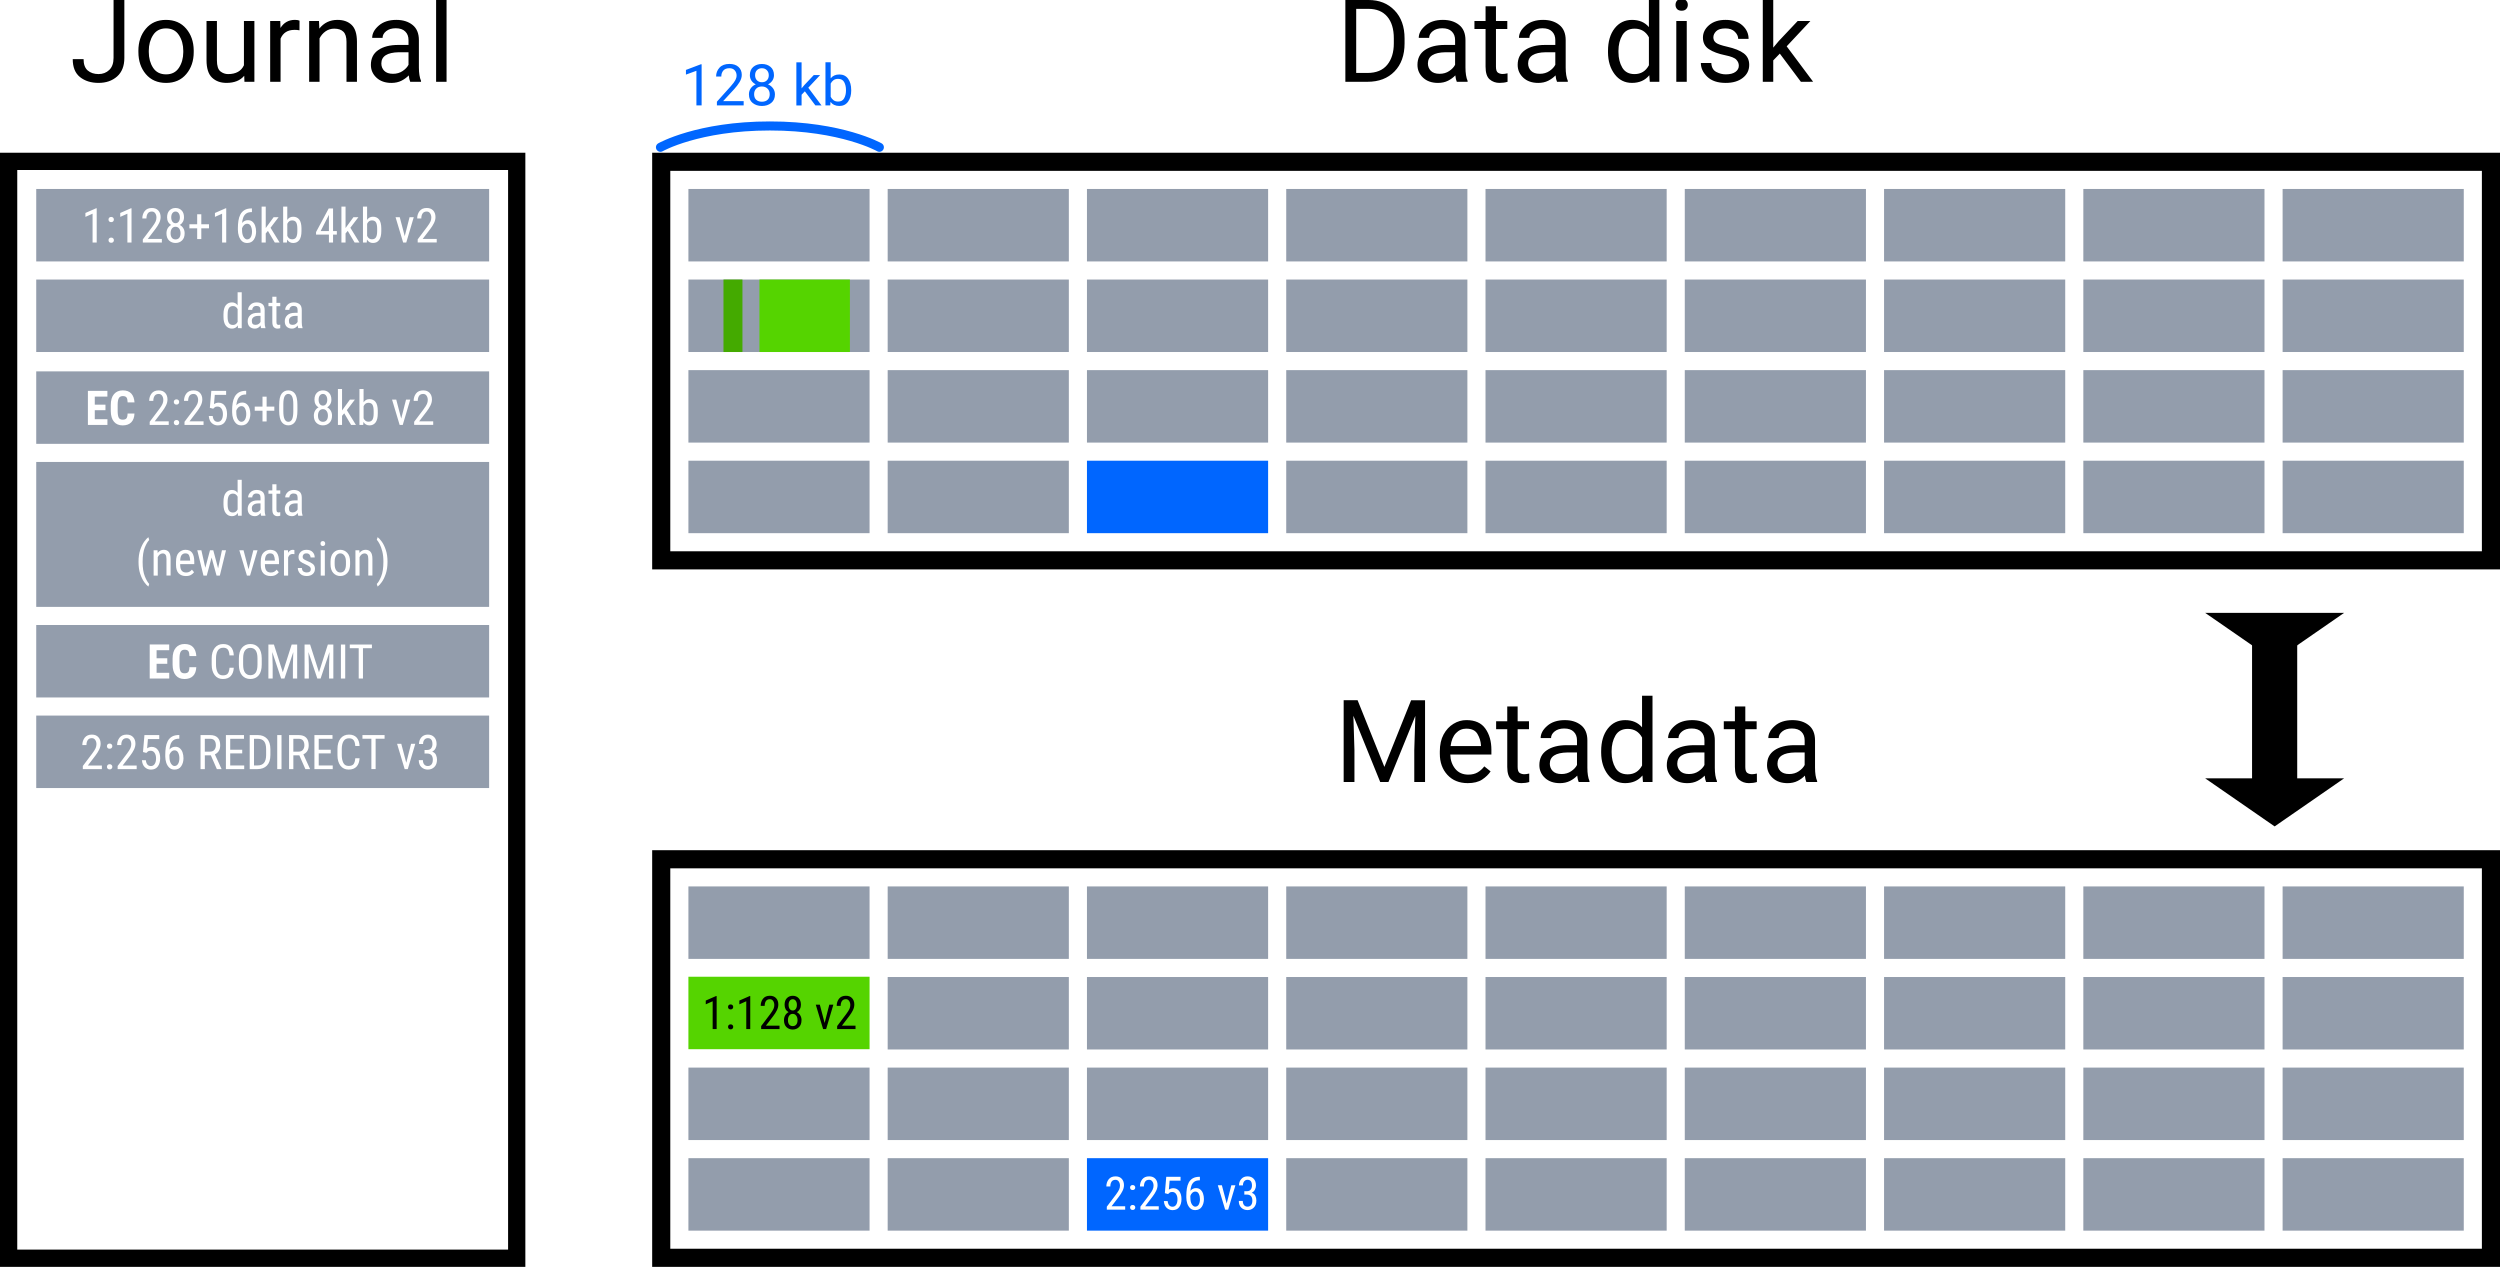 <?xml version="1.0" encoding="UTF-8" standalone="no"?>
<!-- Created with Inkscape (http://www.inkscape.org/) -->

<svg
   width="138mm"
   height="69.931mm"
   viewBox="0 0 138 69.931"
   version="1.1"
   id="svg1"
   xml:space="preserve"
   xmlns="http://www.w3.org/2000/svg"
   xmlns:svg="http://www.w3.org/2000/svg"><defs
     id="defs1"><marker
       style="overflow:visible"
       id="Triangle"
       refX="0"
       refY="0"
       orient="auto-start-reverse"
       markerWidth="0.2"
       markerHeight="0.5"
       viewBox="0 0 1 1"
       preserveAspectRatio="none"><path
         transform="scale(0.5)"
         style="fill:context-stroke;fill-rule:evenodd;stroke:context-stroke;stroke-width:1pt"
         d="M 5.77,0 -2.88,5 V -5 Z"
         id="path135" /></marker></defs><g
     id="layer1"
     transform="translate(104.245,-328.769)"><path
       id="path114"
       style="fill:none;stroke:#000000;stroke-width:0.953;stroke-dasharray:none"
       d="m -103.769,337.676 h 28.047 v 60.547 h -28.047 z" /><rect
       style="fill:#939dac;fill-opacity:1;stroke:none;stroke-width:0.611;stroke-dasharray:none"
       id="rect105"
       width="10"
       height="4"
       x="-22.245"
       y="344.2" /><rect
       style="fill:#939dac;fill-opacity:1;stroke:none;stroke-width:0.611;stroke-dasharray:none"
       id="rect107"
       width="10"
       height="4"
       x="-11.245"
       y="339.2" /><rect
       style="fill:#939dac;fill-opacity:1;stroke:none;stroke-width:0.611;stroke-dasharray:none"
       id="rect137"
       width="10"
       height="4"
       x="-44.245"
       y="339.2" /><path
       id="path107"
       style="fill:none;stroke:#000000;stroke-width:1;stroke-dasharray:none"
       d="m -67.745,337.7 h 101 v 22 h -101 z" /><rect
       style="fill:#939dac;stroke:none;stroke-width:0.611;stroke-dasharray:none"
       id="rect118"
       width="10"
       height="4"
       x="-22.245"
       y="339.2" /><rect
       style="fill:#939dac;stroke:none;stroke-width:0.611;stroke-dasharray:none"
       id="rect119"
       width="10"
       height="4"
       x="-0.245"
       y="339.2" /><rect
       style="fill:#939dac;stroke:none;stroke-width:0.611;stroke-dasharray:none"
       id="rect120"
       width="10"
       height="4"
       x="10.755"
       y="339.2" /><rect
       style="fill:#939dac;stroke:none;stroke-width:0.611;stroke-dasharray:none"
       id="rect121"
       width="10"
       height="4"
       x="21.755"
       y="339.2" /><rect
       style="fill:#939dac;stroke:none;stroke-width:0.611;stroke-dasharray:none"
       id="rect122"
       width="10"
       height="4"
       x="-11.245"
       y="344.2" /><rect
       style="fill:#939dac;stroke:none;stroke-width:0.611;stroke-dasharray:none"
       id="rect123"
       width="10"
       height="4"
       x="-0.245"
       y="344.2" /><rect
       style="fill:#939dac;stroke:none;stroke-width:0.611;stroke-dasharray:none"
       id="rect124"
       width="10"
       height="4"
       x="10.755"
       y="344.2" /><rect
       style="fill:#939dac;stroke:none;stroke-width:0.611;stroke-dasharray:none"
       id="rect125"
       width="10"
       height="4"
       x="21.755"
       y="344.2" /><rect
       style="fill:#939dac;fill-opacity:1;stroke:none;stroke-width:0.611;stroke-dasharray:none"
       id="rect126"
       width="10"
       height="4"
       x="-66.245"
       y="339.2" /><rect
       style="fill:#939dac;fill-opacity:1;stroke:none;stroke-width:0.611;stroke-dasharray:none"
       id="rect127"
       width="10"
       height="4"
       x="-55.245"
       y="339.2" /><rect
       style="fill:#939dac;stroke:none;stroke-width:0.611;stroke-dasharray:none"
       id="rect129"
       width="10"
       height="4"
       x="-33.245"
       y="339.2" /><rect
       style="fill:#939dac;stroke:none;stroke-width:0.611;stroke-dasharray:none"
       id="rect130"
       width="10"
       height="4"
       x="-66.245"
       y="344.2" /><rect
       style="fill:#939dac;stroke:none;stroke-width:0.611;stroke-dasharray:none"
       id="rect131"
       width="10"
       height="4"
       x="-55.245"
       y="344.2" /><rect
       style="fill:#939dac;fill-opacity:1;stroke:none;stroke-width:0.611;stroke-dasharray:none"
       id="rect132"
       width="10"
       height="4"
       x="-44.245"
       y="344.2" /><rect
       style="fill:#939dac;fill-opacity:1;stroke:none;stroke-width:0.611;stroke-dasharray:none"
       id="rect133"
       width="10"
       height="4"
       x="-33.245"
       y="344.2" /><rect
       style="fill:#939dac;fill-opacity:1;stroke:none;stroke-width:0.611;stroke-dasharray:none"
       id="rect18"
       width="10"
       height="4"
       x="-22.245"
       y="354.2" /><rect
       style="fill:#939dac;fill-opacity:1;stroke:none;stroke-width:0.611;stroke-dasharray:none"
       id="rect19"
       width="10"
       height="4"
       x="-11.245"
       y="349.2" /><rect
       style="fill:#939dac;fill-opacity:1;stroke:none;stroke-width:0.611;stroke-dasharray:none"
       id="rect20"
       width="10"
       height="4"
       x="-44.245"
       y="349.2" /><rect
       style="fill:#939dac;stroke:none;stroke-width:0.611;stroke-dasharray:none"
       id="rect21"
       width="10"
       height="4"
       x="-22.245"
       y="349.2" /><rect
       style="fill:#939dac;stroke:none;stroke-width:0.611;stroke-dasharray:none"
       id="rect22"
       width="10"
       height="4"
       x="-0.245"
       y="349.2" /><rect
       style="fill:#939dac;stroke:none;stroke-width:0.611;stroke-dasharray:none"
       id="rect23"
       width="10"
       height="4"
       x="10.755"
       y="349.2" /><rect
       style="fill:#939dac;stroke:none;stroke-width:0.611;stroke-dasharray:none"
       id="rect24"
       width="10"
       height="4"
       x="21.755"
       y="349.2" /><rect
       style="fill:#939dac;stroke:none;stroke-width:0.611;stroke-dasharray:none"
       id="rect25"
       width="10"
       height="4"
       x="-11.245"
       y="354.2" /><rect
       style="fill:#939dac;stroke:none;stroke-width:0.611;stroke-dasharray:none"
       id="rect26"
       width="10"
       height="4"
       x="-0.245"
       y="354.2" /><rect
       style="fill:#939dac;stroke:none;stroke-width:0.611;stroke-dasharray:none"
       id="rect27"
       width="10"
       height="4"
       x="10.755"
       y="354.2" /><rect
       style="fill:#939dac;stroke:none;stroke-width:0.611;stroke-dasharray:none"
       id="rect28"
       width="10"
       height="4"
       x="21.755"
       y="354.2" /><rect
       style="fill:#939dac;fill-opacity:1;stroke:none;stroke-width:0.611;stroke-dasharray:none"
       id="rect29"
       width="10"
       height="4"
       x="-66.245"
       y="349.2" /><rect
       style="fill:#939dac;fill-opacity:1;stroke:none;stroke-width:0.611;stroke-dasharray:none"
       id="rect30"
       width="10"
       height="4"
       x="-55.245"
       y="349.2" /><rect
       style="fill:#939dac;stroke:none;stroke-width:0.611;stroke-dasharray:none"
       id="rect31"
       width="10"
       height="4"
       x="-33.245"
       y="349.2" /><rect
       style="fill:#939dac;stroke:none;stroke-width:0.611;stroke-dasharray:none"
       id="rect32"
       width="10"
       height="4"
       x="-66.245"
       y="354.2" /><rect
       style="fill:#939dac;stroke:none;stroke-width:0.611;stroke-dasharray:none"
       id="rect33"
       width="10"
       height="4"
       x="-55.245"
       y="354.2" /><rect
       style="fill:#0066ff;fill-opacity:1;stroke:none;stroke-width:0.611;stroke-dasharray:none"
       id="rect34"
       width="10"
       height="4"
       x="-44.245"
       y="354.2" /><rect
       style="fill:#939dac;fill-opacity:1;stroke:none;stroke-width:0.611;stroke-dasharray:none"
       id="rect35"
       width="10"
       height="4"
       x="-33.245"
       y="354.2" /><path
       style="font-size:6.35px;font-family:Roboto;-inkscape-font-specification:Roboto;text-align:center;text-anchor:middle;stroke-width:0.716"
       d="m -29.981,333.283 v -4.514 h 1.277 q 0.89,0 1.439,0.574 0.552,0.571 0.552,1.55 v 0.27 q 0,0.98 -0.555,1.55 -0.552,0.571 -1.491,0.571 z m 0.598,-4.025 v 3.538 h 0.623 q 0.722,0 1.088,-0.446 0.366,-0.446 0.366,-1.188 v -0.276 q 0,-0.778 -0.366,-1.203 -0.366,-0.425 -1.032,-0.425 z m 5.553,4.025 q -0.056,-0.121 -0.081,-0.353 -0.161,0.171 -0.403,0.295 -0.242,0.121 -0.552,0.121 -0.515,0 -0.825,-0.288 -0.31,-0.288 -0.31,-0.707 0,-0.54 0.409,-0.819 0.409,-0.282 1.101,-0.282 h 0.567 v -0.267 q 0,-0.298 -0.18,-0.474 -0.177,-0.18 -0.527,-0.18 -0.326,0 -0.527,0.161 -0.198,0.158 -0.198,0.369 h -0.574 q 0,-0.36 0.363,-0.676 0.363,-0.316 0.97,-0.316 0.546,0 0.896,0.279 0.35,0.279 0.35,0.843 v 1.507 q 0,0.465 0.118,0.738 v 0.05 z m -0.952,-0.44 q 0.31,0 0.536,-0.155 0.229,-0.155 0.322,-0.344 v -0.691 h -0.533 q -0.967,0.019 -0.967,0.62 0,0.239 0.161,0.406 0.161,0.164 0.481,0.164 z m 3.755,0.44 q -0.195,0.062 -0.443,0.062 -0.319,0 -0.546,-0.195 -0.226,-0.195 -0.226,-0.701 v -2.08 h -0.614 v -0.44 H -22.242 v -0.815 h 0.574 v 0.815 h 0.626 v 0.44 h -0.626 v 2.084 q 0,0.257 0.112,0.329 0.112,0.071 0.257,0.071 0.109,0 0.27,-0.037 z m 2.729,0 q -0.056,-0.121 -0.081,-0.353 -0.161,0.171 -0.403,0.295 -0.242,0.121 -0.552,0.121 -0.515,0 -0.825,-0.288 -0.31,-0.288 -0.31,-0.707 0,-0.54 0.409,-0.819 0.409,-0.282 1.101,-0.282 h 0.567 v -0.267 q 0,-0.298 -0.18,-0.474 -0.177,-0.18 -0.527,-0.18 -0.326,0 -0.527,0.161 -0.198,0.158 -0.198,0.369 h -0.574 q 0,-0.36 0.363,-0.676 0.363,-0.316 0.97,-0.316 0.546,0 0.896,0.279 0.35,0.279 0.35,0.843 v 1.507 q 0,0.465 0.118,0.738 v 0.05 z m -0.952,-0.44 q 0.31,0 0.536,-0.155 0.229,-0.155 0.322,-0.344 v -0.691 h -0.533 q -0.967,0.019 -0.967,0.62 0,0.239 0.161,0.406 0.161,0.164 0.481,0.164 z m 6.074,0.44 -0.028,-0.36 q -0.344,0.422 -0.958,0.422 -0.589,0 -0.952,-0.477 -0.363,-0.477 -0.369,-1.2 v -0.09 q 0,-0.769 0.363,-1.24 0.366,-0.471 0.964,-0.471 0.592,0 0.93,0.397 v -1.743 h 0.577 v 4.763 z m -1.73,-1.64 q 0,0.499 0.211,0.859 0.211,0.357 0.676,0.357 0.533,0 0.794,-0.487 v -1.544 q -0.257,-0.477 -0.788,-0.477 -0.468,0 -0.682,0.366 -0.211,0.363 -0.211,0.862 z m 3.15,-2.604 q 0,-0.14 0.084,-0.236 0.087,-0.096 0.254,-0.096 0.164,0 0.251,0.096 0.09,0.096 0.09,0.236 0,0.133 -0.09,0.229 -0.087,0.093 -0.251,0.093 -0.167,0 -0.254,-0.093 -0.084,-0.096 -0.084,-0.229 z m 0.62,0.89 v 3.355 h -0.577 v -3.355 z m 2.874,2.465 q 0,-0.183 -0.136,-0.329 -0.133,-0.149 -0.62,-0.248 -0.561,-0.115 -0.893,-0.332 -0.332,-0.22 -0.332,-0.639 0,-0.397 0.338,-0.688 0.341,-0.291 0.905,-0.291 0.602,0 0.939,0.307 0.338,0.307 0.338,0.741 h -0.574 q 0,-0.208 -0.183,-0.391 -0.183,-0.186 -0.521,-0.186 -0.357,0 -0.512,0.155 -0.155,0.155 -0.155,0.338 0,0.183 0.143,0.298 0.146,0.112 0.614,0.217 0.617,0.14 0.918,0.366 0.304,0.226 0.304,0.639 0,0.443 -0.357,0.719 -0.353,0.276 -0.939,0.276 -0.667,0 -1.02,-0.341 -0.353,-0.341 -0.353,-0.757 h 0.577 q 0.019,0.357 0.273,0.493 0.257,0.133 0.524,0.133 0.35,0 0.536,-0.136 0.186,-0.136 0.186,-0.344 z m 3.426,0.89 -1.163,-1.556 -0.363,0.375 v 1.181 h -0.577 v -4.763 h 0.577 v 2.877 l 0.307,-0.366 1.042,-1.104 h 0.701 l -1.308,1.398 1.46,1.956 z"
       id="text1"
       aria-label="Data disk" /><path
       style="fill:none;fill-opacity:1;stroke:#0066ff;stroke-width:0.5;stroke-linecap:round;stroke-linejoin:miter;stroke-dasharray:none;stroke-opacity:1"
       d="m -67.788,336.899 c 0,0 2.065,-1.177 6.042,-1.177 3.976,0 6.042,1.177 6.042,1.177"
       id="path37" /><path
       d="m -65.516,332.318 v 2.27 h -0.287 v -1.912 l -0.578,0.211 v -0.259 l 0.82,-0.31 z m 2.321,2.034 v 0.236 h -1.477 v -0.206 l 0.766,-0.853 q 0.189,-0.214 0.254,-0.34 0.067,-0.126 0.067,-0.253 0,-0.166 -0.104,-0.284 -0.102,-0.118 -0.29,-0.118 -0.226,0 -0.338,0.129 -0.112,0.129 -0.112,0.33 h -0.287 q 0,-0.285 0.188,-0.49 0.188,-0.205 0.549,-0.205 0.319,0 0.499,0.166 0.181,0.166 0.181,0.437 0,0.198 -0.122,0.4 -0.122,0.2 -0.301,0.394 l -0.605,0.656 z m 1.727,-0.375 q 0,0.31 -0.208,0.476 -0.206,0.166 -0.51,0.166 -0.304,0 -0.512,-0.166 -0.206,-0.166 -0.206,-0.476 0,-0.189 0.101,-0.333 0.102,-0.146 0.276,-0.22 -0.15,-0.073 -0.239,-0.206 -0.087,-0.133 -0.087,-0.299 0,-0.296 0.188,-0.457 0.189,-0.161 0.477,-0.161 0.29,0 0.477,0.161 0.189,0.161 0.189,0.457 0,0.167 -0.09,0.301 -0.09,0.132 -0.24,0.205 0.175,0.074 0.279,0.22 0.104,0.146 0.104,0.333 z m -0.34,-1.054 q 0,-0.169 -0.105,-0.278 -0.105,-0.11 -0.274,-0.11 -0.169,0 -0.273,0.105 -0.104,0.104 -0.104,0.282 0,0.175 0.104,0.281 0.104,0.105 0.274,0.105 0.169,0 0.273,-0.105 0.105,-0.105 0.105,-0.281 z m 0.051,1.048 q 0,-0.189 -0.121,-0.309 -0.119,-0.119 -0.312,-0.119 -0.197,0 -0.313,0.119 -0.115,0.119 -0.115,0.309 0,0.195 0.115,0.304 0.116,0.109 0.316,0.109 0.2,0 0.315,-0.109 0.115,-0.109 0.115,-0.304 z m 2.521,0.617 -0.581,-0.778 -0.181,0.188 v 0.591 h -0.288 v -2.381 h 0.288 v 1.439 l 0.153,-0.183 0.521,-0.552 h 0.35 l -0.654,0.699 0.73,0.978 z m 1.978,-0.82 q 0,0.367 -0.171,0.609 -0.171,0.242 -0.482,0.242 -0.318,0 -0.49,-0.225 l -0.015,0.194 h -0.264 v -2.381 h 0.288 v 0.885 q 0.171,-0.212 0.477,-0.212 0.316,0 0.485,0.236 0.171,0.236 0.171,0.62 z m -0.727,-0.646 q -0.157,0 -0.254,0.076 -0.098,0.074 -0.152,0.184 v 0.73 q 0.056,0.112 0.155,0.188 0.099,0.076 0.254,0.076 0.233,0 0.333,-0.178 0.102,-0.18 0.102,-0.429 v -0.033 q 0,-0.25 -0.098,-0.431 -0.096,-0.183 -0.341,-0.183 z"
       id="text37"
       style="font-size:3.175px;line-height:125%;font-family:Roboto;-inkscape-font-specification:Roboto;letter-spacing:0px;word-spacing:0px;fill:#0066ff;stroke-width:0.129px"
       aria-label="128 kb" /><rect
       style="fill:#939dac;fill-opacity:1;stroke:none;stroke-width:0.611;stroke-dasharray:none"
       id="rect71"
       width="10"
       height="4"
       x="-22.245"
       y="382.7" /><rect
       style="fill:#939dac;fill-opacity:1;stroke:none;stroke-width:0.611;stroke-dasharray:none"
       id="rect72"
       width="10"
       height="4"
       x="-11.245"
       y="377.7" /><rect
       style="fill:#939dac;fill-opacity:1;stroke:none;stroke-width:0.611;stroke-dasharray:none"
       id="rect73"
       width="10"
       height="4"
       x="-44.245"
       y="377.7" /><path
       id="path73"
       style="fill:none;stroke:#000000;stroke-width:1;stroke-dasharray:none"
       d="m -67.745,376.2 h 101 v 22 h -101 z" /><rect
       style="fill:#939dac;stroke:none;stroke-width:0.611;stroke-dasharray:none"
       id="rect74"
       width="10"
       height="4"
       x="-22.245"
       y="377.7" /><rect
       style="fill:#939dac;stroke:none;stroke-width:0.611;stroke-dasharray:none"
       id="rect75"
       width="10"
       height="4"
       x="-0.245"
       y="377.7" /><rect
       style="fill:#939dac;stroke:none;stroke-width:0.611;stroke-dasharray:none"
       id="rect76"
       width="10"
       height="4"
       x="10.755"
       y="377.7" /><rect
       style="fill:#939dac;stroke:none;stroke-width:0.611;stroke-dasharray:none"
       id="rect77"
       width="10"
       height="4"
       x="21.755"
       y="377.7" /><rect
       style="fill:#939dac;stroke:none;stroke-width:0.611;stroke-dasharray:none"
       id="rect78"
       width="10"
       height="4"
       x="-11.245"
       y="382.7" /><rect
       style="fill:#939dac;stroke:none;stroke-width:0.611;stroke-dasharray:none"
       id="rect79"
       width="10"
       height="4"
       x="-0.245"
       y="382.7" /><rect
       style="fill:#939dac;stroke:none;stroke-width:0.611;stroke-dasharray:none"
       id="rect80"
       width="10"
       height="4"
       x="10.755"
       y="382.7" /><rect
       style="fill:#939dac;stroke:none;stroke-width:0.611;stroke-dasharray:none"
       id="rect81"
       width="10"
       height="4"
       x="21.755"
       y="382.7" /><rect
       style="fill:#939dac;fill-opacity:1;stroke:none;stroke-width:0.611;stroke-dasharray:none"
       id="rect82"
       width="10"
       height="4"
       x="-66.245"
       y="377.7" /><rect
       style="fill:#939dac;fill-opacity:1;stroke:none;stroke-width:0.611;stroke-dasharray:none"
       id="rect83"
       width="10"
       height="4"
       x="-55.245"
       y="377.7" /><rect
       style="fill:#939dac;stroke:none;stroke-width:0.611;stroke-dasharray:none"
       id="rect84"
       width="10"
       height="4"
       x="-33.245"
       y="377.7" /><rect
       style="fill:#939dac;stroke:none;stroke-width:0.611;stroke-dasharray:none"
       id="rect86"
       width="10"
       height="4"
       x="-55.245"
       y="382.7" /><rect
       style="fill:#939dac;fill-opacity:1;stroke:none;stroke-width:0.611;stroke-dasharray:none"
       id="rect87"
       width="10"
       height="4"
       x="-44.245"
       y="382.7" /><rect
       style="fill:#939dac;fill-opacity:1;stroke:none;stroke-width:0.611;stroke-dasharray:none"
       id="rect88"
       width="10"
       height="4"
       x="-33.245"
       y="382.7" /><rect
       style="fill:#939dac;fill-opacity:1;stroke:none;stroke-width:0.611;stroke-dasharray:none"
       id="rect89"
       width="10"
       height="4"
       x="-22.245"
       y="392.7" /><rect
       style="fill:#939dac;fill-opacity:1;stroke:none;stroke-width:0.611;stroke-dasharray:none"
       id="rect90"
       width="10"
       height="4"
       x="-11.245"
       y="387.7" /><rect
       style="fill:#55d400;fill-opacity:1;stroke:none;stroke-width:0.611;stroke-dasharray:none"
       id="rect91"
       width="10"
       height="4"
       x="-66.245"
       y="382.685" /><rect
       style="fill:#939dac;stroke:none;stroke-width:0.611;stroke-dasharray:none"
       id="rect92"
       width="10"
       height="4"
       x="-22.245"
       y="387.7" /><rect
       style="fill:#939dac;stroke:none;stroke-width:0.611;stroke-dasharray:none"
       id="rect93"
       width="10"
       height="4"
       x="-0.245"
       y="387.7" /><rect
       style="fill:#939dac;stroke:none;stroke-width:0.611;stroke-dasharray:none"
       id="rect94"
       width="10"
       height="4"
       x="10.755"
       y="387.7" /><rect
       style="fill:#939dac;stroke:none;stroke-width:0.611;stroke-dasharray:none"
       id="rect95"
       width="10"
       height="4"
       x="21.755"
       y="387.7" /><rect
       style="fill:#939dac;stroke:none;stroke-width:0.611;stroke-dasharray:none"
       id="rect96"
       width="10"
       height="4"
       x="-11.245"
       y="392.7" /><rect
       style="fill:#939dac;stroke:none;stroke-width:0.611;stroke-dasharray:none"
       id="rect97"
       width="10"
       height="4"
       x="-0.245"
       y="392.7" /><rect
       style="fill:#939dac;stroke:none;stroke-width:0.611;stroke-dasharray:none"
       id="rect98"
       width="10"
       height="4"
       x="10.755"
       y="392.7" /><rect
       style="fill:#939dac;stroke:none;stroke-width:0.611;stroke-dasharray:none"
       id="rect99"
       width="10"
       height="4"
       x="21.755"
       y="392.7" /><rect
       style="fill:#939dac;fill-opacity:1;stroke:none;stroke-width:0.611;stroke-dasharray:none"
       id="rect100"
       width="10"
       height="4"
       x="-66.245"
       y="387.7" /><rect
       style="fill:#939dac;fill-opacity:1;stroke:none;stroke-width:0.611;stroke-dasharray:none"
       id="rect101"
       width="10"
       height="4"
       x="-55.245"
       y="387.7" /><rect
       style="fill:#939dac;stroke:none;stroke-width:0.611;stroke-dasharray:none"
       id="rect102"
       width="10"
       height="4"
       x="-33.245"
       y="387.7" /><rect
       style="fill:#939dac;stroke:none;stroke-width:0.611;stroke-dasharray:none"
       id="rect103"
       width="10"
       height="4"
       x="-66.245"
       y="392.7" /><rect
       style="fill:#939dac;stroke:none;stroke-width:0.611;stroke-dasharray:none"
       id="rect104"
       width="10"
       height="4"
       x="-55.245"
       y="392.7" /><rect
       style="fill:#0066ff;fill-opacity:1;stroke:none;stroke-width:0.611;stroke-dasharray:none"
       id="rect106"
       width="10"
       height="4"
       x="-44.245"
       y="392.7" /><rect
       style="fill:#939dac;fill-opacity:1;stroke:none;stroke-width:0.611;stroke-dasharray:none"
       id="rect108"
       width="10"
       height="4"
       x="-33.245"
       y="392.7" /><path
       style="font-size:6.35px;font-family:Roboto;-inkscape-font-specification:Roboto;text-align:center;text-anchor:middle;stroke-width:0.716"
       d="m -27.827,371.102 1.476,-3.68 h 0.769 v 4.514 h -0.595 v -1.761 l 0.059,-1.888 -1.485,3.649 H -28.057 l -1.482,-3.656 0.059,1.894 v 1.761 h -0.595 v -4.514 h 0.769 z m 5.863,0.248 q -0.164,0.248 -0.465,0.45 -0.301,0.198 -0.797,0.198 -0.701,0 -1.122,-0.456 -0.419,-0.456 -0.419,-1.166 v -0.13 q 0,-0.549 0.208,-0.933 0.211,-0.388 0.546,-0.589 0.335,-0.205 0.713,-0.205 0.719,0 1.048,0.471 0.332,0.468 0.332,1.172 v 0.257 h -2.27 q 0.012,0.462 0.273,0.788 0.264,0.322 0.722,0.322 0.304,0 0.515,-0.124 0.211,-0.124 0.369,-0.332 z m -1.336,-2.36 q -0.341,0 -0.577,0.248 -0.236,0.248 -0.295,0.713 h 1.677 v -0.043 q -0.022,-0.335 -0.195,-0.626 -0.171,-0.291 -0.611,-0.291 z m 3.47,2.946 q -0.195,0.062 -0.443,0.062 -0.319,0 -0.546,-0.195 -0.226,-0.195 -0.226,-0.701 v -2.08 h -0.614 v -0.44 h 0.614 v -0.815 h 0.574 v 0.815 h 0.626 v 0.44 h -0.626 v 2.084 q 0,0.257 0.112,0.329 0.112,0.071 0.257,0.071 0.109,0 0.27,-0.037 z m 2.729,0 q -0.056,-0.121 -0.081,-0.353 -0.161,0.171 -0.403,0.295 -0.242,0.121 -0.552,0.121 -0.515,0 -0.825,-0.288 -0.31,-0.288 -0.31,-0.707 0,-0.54 0.409,-0.819 0.409,-0.282 1.101,-0.282 h 0.567 v -0.267 q 0,-0.298 -0.18,-0.474 -0.177,-0.18 -0.527,-0.18 -0.326,0 -0.527,0.161 -0.198,0.158 -0.198,0.369 h -0.574 q 0,-0.36 0.363,-0.676 0.363,-0.316 0.97,-0.316 0.546,0 0.896,0.279 0.35,0.279 0.35,0.843 v 1.507 q 0,0.465 0.118,0.738 v 0.05 z m -0.952,-0.44 q 0.31,0 0.536,-0.155 0.229,-0.155 0.322,-0.344 V 370.305 h -0.533 q -0.967,0.019 -0.967,0.62 0,0.239 0.161,0.406 0.161,0.164 0.481,0.164 z m 4.499,0.44 -0.028,-0.36 q -0.344,0.422 -0.958,0.422 -0.589,0 -0.952,-0.477 -0.363,-0.477 -0.369,-1.2 v -0.09 q 0,-0.769 0.363,-1.24 0.366,-0.471 0.964,-0.471 0.592,0 0.93,0.397 v -1.743 h 0.577 v 4.763 z m -1.73,-1.64 q 0,0.499 0.211,0.859 0.211,0.357 0.676,0.357 0.533,0 0.794,-0.487 v -1.544 q -0.257,-0.477 -0.788,-0.477 -0.468,0 -0.682,0.366 -0.211,0.363 -0.211,0.862 z m 5.218,1.64 q -0.056,-0.121 -0.081,-0.353 -0.161,0.171 -0.403,0.295 -0.242,0.121 -0.552,0.121 -0.515,0 -0.825,-0.288 -0.31,-0.288 -0.31,-0.707 0,-0.54 0.409,-0.819 0.409,-0.282 1.101,-0.282 h 0.567 v -0.267 q 0,-0.298 -0.18,-0.474 -0.177,-0.18 -0.527,-0.18 -0.326,0 -0.527,0.161 -0.198,0.158 -0.198,0.369 h -0.574 q 0,-0.36 0.363,-0.676 0.363,-0.316 0.97,-0.316 0.546,0 0.896,0.279 0.35,0.279 0.35,0.843 v 1.507 q 0,0.465 0.118,0.738 v 0.05 z m -0.952,-0.44 q 0.31,0 0.536,-0.155 0.229,-0.155 0.322,-0.344 V 370.305 h -0.533 q -0.967,0.019 -0.967,0.62 0,0.239 0.161,0.406 0.161,0.164 0.481,0.164 z m 3.755,0.44 q -0.195,0.062 -0.443,0.062 -0.319,0 -0.546,-0.195 -0.226,-0.195 -0.226,-0.701 v -2.08 h -0.614 v -0.44 h 0.614 v -0.815 h 0.574 v 0.815 h 0.626 v 0.44 h -0.626 v 2.084 q 0,0.257 0.112,0.329 0.112,0.071 0.257,0.071 0.109,0 0.27,-0.037 z m 2.729,0 q -0.056,-0.121 -0.081,-0.353 -0.161,0.171 -0.403,0.295 -0.242,0.121 -0.552,0.121 -0.515,0 -0.825,-0.288 -0.31,-0.288 -0.31,-0.707 0,-0.54 0.409,-0.819 0.409,-0.282 1.101,-0.282 h 0.567 v -0.267 q 0,-0.298 -0.18,-0.474 -0.177,-0.18 -0.527,-0.18 -0.326,0 -0.527,0.161 -0.198,0.158 -0.198,0.369 h -0.574 q 0,-0.36 0.363,-0.676 0.363,-0.316 0.97,-0.316 0.546,0 0.896,0.279 0.35,0.279 0.35,0.843 v 1.507 q 0,0.465 0.118,0.738 v 0.05 z m -0.952,-0.44 q 0.31,0 0.536,-0.155 0.229,-0.155 0.322,-0.344 V 370.305 h -0.533 q -0.967,0.019 -0.967,0.62 0,0.239 0.161,0.406 0.161,0.164 0.481,0.164 z"
       id="text108"
       aria-label="Metadata" /><path
       style="opacity:1;fill:#ffdd55;fill-opacity:1;stroke:#000000;stroke-width:2.492;stroke-linejoin:miter;stroke-dasharray:none;stroke-opacity:1;marker-start:url(#Triangle);marker-end:url(#Triangle)"
       d="m 21.315,363.483 v 9.134"
       id="path66" /><path
       d="m -64.686,383.751 v 1.823 h -0.22 v -1.535 l -0.381,0.169 v -0.208 l 0.568,-0.249 z m 0.629,1.701 q 0,-0.059 0.036,-0.098 0.037,-0.041 0.107,-0.041 0.07,0 0.106,0.041 0.037,0.04 0.037,0.098 0,0.057 -0.037,0.097 -0.036,0.04 -0.106,0.04 -0.07,0 -0.107,-0.04 -0.036,-0.04 -0.036,-0.097 z m -0.001,-1.1 q 0,-0.059 0.036,-0.098 0.037,-0.041 0.107,-0.041 0.07,0 0.106,0.041 0.037,0.04 0.037,0.098 0,0.057 -0.037,0.097 -0.036,0.04 -0.106,0.04 -0.07,0 -0.107,-0.04 -0.036,-0.04 -0.036,-0.097 z m 1.227,-0.601 v 1.823 h -0.22 v -1.535 l -0.381,0.169 v -0.208 l 0.568,-0.249 z m 1.616,1.634 v 0.189 h -1.014 v -0.166 l 0.503,-0.666 q 0.134,-0.181 0.178,-0.284 0.045,-0.105 0.045,-0.21 0,-0.133 -0.065,-0.228 -0.064,-0.095 -0.179,-0.095 -0.152,0 -0.22,0.103 -0.068,0.103 -0.068,0.265 h -0.22 q 0,-0.229 0.127,-0.394 0.128,-0.164 0.382,-0.164 0.219,0 0.341,0.133 0.123,0.133 0.123,0.351 0,0.159 -0.08,0.32 -0.08,0.161 -0.197,0.313 l -0.406,0.532 z m 1.213,-0.301 q 0,0.249 -0.139,0.382 -0.138,0.133 -0.345,0.133 -0.205,0 -0.345,-0.133 -0.138,-0.134 -0.138,-0.382 0,-0.152 0.067,-0.268 0.068,-0.117 0.186,-0.177 -0.219,-0.127 -0.219,-0.406 0,-0.238 0.127,-0.367 0.127,-0.13 0.324,-0.13 0.197,0 0.323,0.13 0.127,0.13 0.127,0.367 0,0.134 -0.061,0.242 -0.06,0.106 -0.162,0.166 0.117,0.06 0.187,0.177 0.07,0.116 0.07,0.266 z m -0.254,-0.847 q 0,-0.136 -0.062,-0.223 -0.062,-0.088 -0.167,-0.088 -0.105,0 -0.168,0.085 -0.062,0.083 -0.062,0.227 0,0.141 0.062,0.225 0.062,0.085 0.168,0.085 0.105,0 0.167,-0.085 0.062,-0.085 0.062,-0.225 z m 0.035,0.842 q 0,-0.152 -0.073,-0.248 -0.072,-0.096 -0.193,-0.096 -0.123,0 -0.193,0.096 -0.07,0.096 -0.07,0.248 0,0.157 0.068,0.244 0.07,0.087 0.196,0.087 0.127,0 0.196,-0.087 0.07,-0.087 0.07,-0.244 z m 1.978,-0.852 -0.4,1.347 h -0.166 l -0.405,-1.347 h 0.224 l 0.265,1.01 0.257,-1.01 z m 1.223,1.158 v 0.189 h -1.014 v -0.166 l 0.503,-0.666 q 0.134,-0.181 0.178,-0.284 0.045,-0.105 0.045,-0.21 0,-0.133 -0.065,-0.228 -0.064,-0.095 -0.179,-0.095 -0.152,0 -0.22,0.103 -0.068,0.103 -0.068,0.265 h -0.22 q 0,-0.229 0.127,-0.394 0.128,-0.164 0.382,-0.164 0.219,0 0.341,0.133 0.123,0.133 0.123,0.351 0,0.159 -0.08,0.32 -0.08,0.161 -0.197,0.313 l -0.406,0.532 z"
       id="text112"
       style="font-size:2.55px;line-height:125%;font-family:'Roboto Condensed';-inkscape-font-specification:'Roboto Condensed, ';letter-spacing:0px;word-spacing:0px;stroke-width:0.128px"
       aria-label="1:128 v2" /><rect
       style="fill:#55d400;fill-opacity:1;stroke:none;stroke-width:0.432;stroke-dasharray:none"
       id="rect113"
       width="4.994"
       height="4"
       x="-62.324"
       y="344.2" /><path
       style="font-size:6.35px;font-family:Roboto;-inkscape-font-specification:Roboto;text-align:center;text-anchor:middle;stroke-width:0.716"
       d="m -97.976,328.769 h 0.595 v 3.197 q 0,0.67 -0.403,1.026 -0.4,0.353 -1.02,0.353 -0.623,0 -1.026,-0.322 -0.4,-0.322 -0.4,-0.989 h 0.598 q 0,0.428 0.229,0.626 0.233,0.198 0.598,0.198 0.353,0 0.589,-0.226 0.239,-0.226 0.239,-0.667 z m 1.37,2.803 q 0,-0.729 0.409,-1.215 0.409,-0.49 1.113,-0.49 0.704,0 1.113,0.481 0.409,0.477 0.419,1.194 v 0.102 q 0,0.729 -0.412,1.215 -0.409,0.487 -1.113,0.487 -0.707,0 -1.119,-0.487 -0.409,-0.487 -0.409,-1.215 z m 0.574,0.071 q 0,0.499 0.236,0.865 0.239,0.366 0.719,0.366 0.468,0 0.707,-0.36 0.239,-0.363 0.242,-0.862 v -0.081 q 0,-0.493 -0.239,-0.862 -0.239,-0.372 -0.716,-0.372 -0.474,0 -0.713,0.372 -0.236,0.369 -0.236,0.862 z m 5.28,1.64 -0.012,-0.332 q -0.329,0.394 -0.98,0.394 -0.493,0 -0.797,-0.291 -0.304,-0.291 -0.304,-0.961 v -2.164 h 0.574 v 2.17 q 0,0.453 0.189,0.608 0.192,0.152 0.428,0.152 0.648,0 0.874,-0.487 v -2.443 h 0.577 v 3.355 z m 2.76,-2.865 q -0.561,0 -0.766,0.484 v 2.381 h -0.574 v -3.355 h 0.558 l 0.012,0.384 q 0.276,-0.446 0.797,-0.446 0.161,0 0.254,0.043 l -0.003,0.533 q -0.127,-0.025 -0.279,-0.025 z m 2.205,-0.068 q -0.276,0 -0.487,0.149 -0.211,0.149 -0.332,0.388 v 2.397 h -0.574 v -3.355 h 0.543 l 0.019,0.419 q 0.381,-0.481 1.001,-0.481 0.493,0 0.781,0.276 0.291,0.276 0.295,0.927 v 2.214 h -0.577 v -2.205 q 0,-0.394 -0.174,-0.561 -0.171,-0.167 -0.496,-0.167 z m 4.186,2.933 q -0.056,-0.121 -0.081,-0.353 -0.161,0.171 -0.403,0.295 -0.242,0.121 -0.552,0.121 -0.515,0 -0.825,-0.288 -0.31,-0.288 -0.31,-0.707 0,-0.54 0.409,-0.819 0.409,-0.282 1.101,-0.282 h 0.567 v -0.267 q 0,-0.298 -0.18,-0.474 -0.177,-0.18 -0.527,-0.18 -0.326,0 -0.527,0.161 -0.198,0.158 -0.198,0.369 h -0.574 q 0,-0.36 0.363,-0.676 0.363,-0.316 0.97,-0.316 0.546,0 0.896,0.279 0.35,0.279 0.35,0.843 v 1.507 q 0,0.465 0.118,0.738 v 0.05 z m -0.952,-0.44 q 0.31,0 0.536,-0.155 0.229,-0.155 0.322,-0.344 v -0.691 h -0.533 q -0.967,0.019 -0.967,0.62 0,0.239 0.161,0.406 0.161,0.164 0.481,0.164 z m 2.958,-4.322 v 4.763 h -0.577 v -4.763 z"
       id="text114"
       aria-label="Journal" /><rect
       style="fill:#939dac;fill-opacity:1;stroke:none;stroke-width:0.966;stroke-dasharray:none"
       id="rect115"
       width="25"
       height="4"
       x="-102.245"
       y="339.2" /><path
       d="m -98.907,340.266 v 1.89 h -0.228 v -1.591 l -0.395,0.176 v -0.216 l 0.589,-0.258 z m 0.652,1.763 q 0,-0.061 0.037,-0.102 0.039,-0.043 0.111,-0.043 0.072,0 0.11,0.043 0.039,0.041 0.039,0.102 0,0.059 -0.039,0.101 -0.037,0.041 -0.11,0.041 -0.072,0 -0.111,-0.041 -0.037,-0.041 -0.037,-0.101 z m -0.001,-1.14 q 0,-0.061 0.037,-0.102 0.039,-0.043 0.111,-0.043 0.072,0 0.11,0.043 0.039,0.041 0.039,0.102 0,0.059 -0.039,0.101 -0.037,0.041 -0.11,0.041 -0.072,0 -0.111,-0.041 -0.037,-0.041 -0.037,-0.101 z m 1.271,-0.623 v 1.89 h -0.228 v -1.591 l -0.395,0.176 v -0.216 l 0.589,-0.258 z m 1.675,1.693 v 0.196 h -1.051 v -0.172 l 0.521,-0.691 q 0.139,-0.187 0.185,-0.294 0.046,-0.108 0.046,-0.218 0,-0.138 -0.067,-0.236 -0.066,-0.098 -0.186,-0.098 -0.157,0 -0.228,0.107 -0.071,0.107 -0.071,0.275 h -0.228 q 0,-0.237 0.132,-0.408 0.133,-0.17 0.396,-0.17 0.227,0 0.354,0.138 0.128,0.138 0.128,0.364 0,0.165 -0.083,0.332 -0.083,0.167 -0.204,0.324 l -0.421,0.551 z m 1.257,-0.312 q 0,0.258 -0.145,0.396 -0.143,0.138 -0.358,0.138 -0.213,0 -0.358,-0.138 -0.143,-0.139 -0.143,-0.396 0,-0.157 0.07,-0.278 0.071,-0.121 0.192,-0.183 -0.227,-0.132 -0.227,-0.421 0,-0.247 0.132,-0.381 0.132,-0.134 0.336,-0.134 0.204,0 0.334,0.134 0.132,0.134 0.132,0.381 0,0.139 -0.063,0.25 -0.062,0.11 -0.168,0.172 0.121,0.062 0.194,0.183 0.072,0.12 0.072,0.276 z m -0.263,-0.878 q 0,-0.141 -0.065,-0.231 -0.065,-0.092 -0.173,-0.092 -0.108,0 -0.174,0.088 -0.065,0.086 -0.065,0.235 0,0.146 0.065,0.234 0.065,0.088 0.174,0.088 0.108,0 0.173,-0.088 0.065,-0.088 0.065,-0.234 z m 0.036,0.873 q 0,-0.157 -0.076,-0.257 -0.075,-0.099 -0.2,-0.099 -0.128,0 -0.2,0.099 -0.072,0.099 -0.072,0.257 0,0.163 0.071,0.253 0.072,0.09 0.203,0.09 0.132,0 0.203,-0.09 0.072,-0.09 0.072,-0.253 z m 1.572,-0.27 h -0.425 v 0.595 h -0.228 v -0.595 h -0.429 v -0.225 h 0.429 v -0.549 h 0.228 v 0.549 h 0.425 z m 0.951,-1.106 v 1.89 h -0.228 v -1.591 l -0.395,0.176 v -0.216 l 0.589,-0.258 z m 1.65,1.277 q 0,0.267 -0.125,0.453 -0.125,0.186 -0.373,0.186 -0.176,0 -0.288,-0.107 -0.112,-0.108 -0.167,-0.274 -0.053,-0.167 -0.053,-0.341 v -0.112 q 0,-0.199 0.028,-0.39 0.028,-0.191 0.107,-0.346 0.08,-0.155 0.23,-0.247 0.15,-0.092 0.41,-0.092 v 0.203 q -0.213,0 -0.324,0.085 -0.11,0.085 -0.159,0.223 -0.049,0.138 -0.059,0.294 0.121,-0.156 0.319,-0.156 0.16,0 0.259,0.09 0.101,0.09 0.147,0.234 0.046,0.142 0.046,0.296 z m -0.776,-0.075 q 0,0.25 0.086,0.383 0.088,0.133 0.191,0.133 0.132,0 0.201,-0.12 0.071,-0.121 0.071,-0.31 0,-0.168 -0.065,-0.301 -0.065,-0.133 -0.2,-0.133 -0.097,0 -0.176,0.074 -0.077,0.072 -0.11,0.177 z m 1.806,0.688 -0.378,-0.641 -0.121,0.141 v 0.501 h -0.228 v -1.983 h 0.228 v 1.184 l 0.434,-0.598 h 0.275 l -0.444,0.582 0.501,0.814 z m 1.474,-0.631 q 0,0.332 -0.12,0.494 -0.12,0.163 -0.339,0.163 -0.221,0 -0.332,-0.191 l -0.012,0.165 h -0.209 v -1.983 h 0.228 v 0.737 q 0.11,-0.177 0.323,-0.177 0.218,0 0.337,0.154 0.12,0.152 0.124,0.485 z m -0.52,-0.59 q -0.176,0 -0.263,0.19 v 0.666 q 0.088,0.188 0.265,0.188 0.155,0 0.222,-0.108 0.067,-0.108 0.068,-0.337 v -0.139 q 0,-0.232 -0.063,-0.346 -0.063,-0.114 -0.228,-0.114 z m 1.324,0.644 0.698,-1.302 h 0.241 v 1.247 h 0.209 v 0.196 h -0.209 v 0.436 h -0.228 v -0.436 h -0.711 z m 0.254,-0.056 h 0.457 v -0.897 l -0.013,0.027 z m 1.874,0.632 -0.378,-0.641 -0.121,0.141 v 0.501 h -0.228 v -1.983 h 0.228 v 1.184 l 0.434,-0.598 h 0.275 l -0.444,0.582 0.501,0.814 z m 1.474,-0.631 q 0,0.332 -0.12,0.494 -0.12,0.163 -0.339,0.163 -0.221,0 -0.332,-0.191 l -0.012,0.165 h -0.209 v -1.983 h 0.228 v 0.737 q 0.11,-0.177 0.323,-0.177 0.218,0 0.337,0.154 0.12,0.152 0.124,0.485 z m -0.52,-0.59 q -0.176,0 -0.263,0.19 v 0.666 q 0.088,0.188 0.265,0.188 0.155,0 0.222,-0.108 0.067,-0.108 0.068,-0.337 v -0.139 q 0,-0.232 -0.063,-0.346 -0.063,-0.114 -0.228,-0.114 z m 2.312,-0.176 -0.414,1.397 h -0.172 l -0.419,-1.397 h 0.232 l 0.275,1.047 0.266,-1.047 z m 1.268,1.2 v 0.196 h -1.051 v -0.172 l 0.521,-0.691 q 0.139,-0.187 0.185,-0.294 0.046,-0.108 0.046,-0.218 0,-0.138 -0.067,-0.236 -0.066,-0.098 -0.186,-0.098 -0.157,0 -0.228,0.107 -0.071,0.107 -0.071,0.275 h -0.228 q 0,-0.237 0.132,-0.408 0.133,-0.17 0.396,-0.17 0.227,0 0.354,0.138 0.128,0.138 0.128,0.364 0,0.165 -0.083,0.332 -0.083,0.167 -0.204,0.324 l -0.421,0.551 z"
       id="text18"
       style="font-size:2.643px;line-height:125%;font-family:'Roboto Condensed';-inkscape-font-specification:'Roboto Condensed, ';text-align:center;letter-spacing:0px;word-spacing:0px;text-anchor:middle;fill:#ffffff;stroke-width:0.073px"
       aria-label="1:128+16kb 4kb v2" /><rect
       style="fill:#939dac;fill-opacity:1;stroke:none;stroke-width:0.966;stroke-dasharray:none"
       id="rect116"
       width="25"
       height="4"
       x="-102.245"
       y="344.2" /><path
       d="m -91.109,346.883 -0.01,-0.151 q -0.111,0.177 -0.324,0.177 -0.207,0 -0.337,-0.163 -0.129,-0.163 -0.129,-0.494 v -0.13 q 0,-0.345 0.129,-0.502 0.129,-0.159 0.339,-0.159 0.203,0 0.312,0.163 v -0.723 h 0.227 v 1.983 z m -0.572,-0.631 q 0,0.234 0.07,0.345 0.07,0.11 0.227,0.11 0.17,0 0.256,-0.173 v -0.701 q -0.089,-0.17 -0.253,-0.17 -0.157,0 -0.228,0.111 -0.07,0.111 -0.071,0.339 z m 1.851,0.631 q -0.022,-0.05 -0.031,-0.151 -0.048,0.071 -0.126,0.124 -0.079,0.053 -0.182,0.053 -0.183,0 -0.294,-0.103 -0.11,-0.103 -0.11,-0.303 0,-0.201 0.138,-0.333 0.138,-0.133 0.413,-0.133 h 0.157 v -0.15 q 0,-0.124 -0.057,-0.177 -0.056,-0.053 -0.168,-0.053 -0.11,0 -0.172,0.065 -0.061,0.065 -0.061,0.152 h -0.228 q 0,-0.15 0.128,-0.281 0.128,-0.132 0.345,-0.132 0.194,0 0.318,0.097 0.124,0.097 0.124,0.332 v 0.666 q 0,0.197 0.043,0.307 v 0.021 z m -0.305,-0.182 q 0.097,0 0.168,-0.05 0.071,-0.05 0.102,-0.112 v -0.334 h -0.12 q -0.164,0 -0.262,0.07 -0.098,0.07 -0.098,0.2 0,0.125 0.052,0.177 0.053,0.05 0.159,0.05 z m 1.36,0.182 q -0.066,0.026 -0.16,0.026 -0.111,0 -0.195,-0.081 -0.083,-0.081 -0.083,-0.292 v -0.866 h -0.213 v -0.183 h 0.213 v -0.339 h 0.228 v 0.339 h 0.21 v 0.183 h -0.21 v 0.867 q 0,0.107 0.036,0.137 0.037,0.03 0.084,0.03 0.049,0 0.09,-0.015 z m 0.993,0 q -0.022,-0.05 -0.031,-0.151 -0.048,0.071 -0.126,0.124 -0.079,0.053 -0.182,0.053 -0.183,0 -0.294,-0.103 -0.11,-0.103 -0.11,-0.303 0,-0.201 0.138,-0.333 0.138,-0.133 0.413,-0.133 h 0.157 v -0.15 q 0,-0.124 -0.057,-0.177 -0.056,-0.053 -0.168,-0.053 -0.11,0 -0.172,0.065 -0.061,0.065 -0.061,0.152 h -0.228 q 0,-0.15 0.128,-0.281 0.128,-0.132 0.345,-0.132 0.194,0 0.318,0.097 0.124,0.097 0.124,0.332 v 0.666 q 0,0.197 0.043,0.307 v 0.021 z m -0.305,-0.182 q 0.097,0 0.168,-0.05 0.071,-0.05 0.102,-0.112 v -0.334 h -0.12 q -0.164,0 -0.262,0.07 -0.098,0.07 -0.098,0.2 0,0.125 0.052,0.177 0.053,0.05 0.159,0.05 z"
       id="text116"
       style="font-size:2.643px;line-height:125%;font-family:'Roboto Condensed';-inkscape-font-specification:'Roboto Condensed, ';text-align:center;letter-spacing:0px;word-spacing:0px;text-anchor:middle;fill:#ffffff;stroke-width:0.073px"
       aria-label="data" /><rect
       style="fill:#44aa00;fill-opacity:1;stroke:none;stroke-width:0.198;stroke-dasharray:none"
       id="rect117"
       width="1.047"
       height="4"
       x="-64.309"
       y="344.2" /><rect
       style="fill:#939dac;fill-opacity:1;stroke:none;stroke-width:0.966;stroke-dasharray:none"
       id="rect1"
       width="25"
       height="4"
       x="-102.245"
       y="349.269" /><g
       id="text2"
       style="font-size:2.643px;line-height:125%;font-family:'Roboto Condensed';-inkscape-font-specification:'Roboto Condensed, ';text-align:center;letter-spacing:0px;word-spacing:0px;text-anchor:middle;fill:#ffffff;stroke-width:0.073px"
       aria-label="EC 2:256+0 8kb v2"><path
         style="font-weight:bold"
         d="m -99.393,352.224 v -1.879 h 1.076 v 0.316 h -0.696 v 0.444 h 0.59 v 0.306 h -0.59 v 0.498 h 0.698 v 0.315 z m 2.192,-0.627 h 0.379 q -0.013,0.32 -0.181,0.487 -0.168,0.167 -0.47,0.167 -0.31,0 -0.481,-0.203 -0.172,-0.203 -0.176,-0.585 v -0.337 q 0,-0.394 0.177,-0.6 0.178,-0.208 0.485,-0.208 0.307,0 0.467,0.173 0.16,0.172 0.181,0.492 h -0.379 q -0.006,-0.201 -0.063,-0.275 -0.057,-0.075 -0.205,-0.075 -0.146,0 -0.213,0.105 -0.067,0.105 -0.07,0.365 v 0.342 q 0,0.266 0.058,0.378 0.058,0.112 0.219,0.112 0.141,0 0.203,-0.067 0.062,-0.067 0.068,-0.271 z"
         id="path1" /><path
         d="m -94.931,352.028 v 0.196 h -1.051 v -0.172 l 0.521,-0.691 q 0.139,-0.187 0.185,-0.294 0.046,-0.108 0.046,-0.218 0,-0.138 -0.067,-0.236 -0.066,-0.098 -0.186,-0.098 -0.157,0 -0.228,0.107 -0.071,0.107 -0.071,0.275 h -0.228 q 0,-0.237 0.132,-0.408 0.133,-0.17 0.396,-0.17 0.227,0 0.354,0.138 0.128,0.138 0.128,0.364 0,0.165 -0.083,0.332 -0.083,0.167 -0.204,0.324 l -0.421,0.551 z m 0.281,0.07 q 0,-0.061 0.037,-0.102 0.039,-0.043 0.111,-0.043 0.072,0 0.11,0.043 0.039,0.041 0.039,0.102 0,0.059 -0.039,0.101 -0.037,0.041 -0.11,0.041 -0.072,0 -0.111,-0.041 -0.037,-0.041 -0.037,-0.101 z m -0.001,-1.14 q 0,-0.061 0.037,-0.102 0.039,-0.043 0.111,-0.043 0.072,0 0.11,0.043 0.039,0.041 0.039,0.102 0,0.059 -0.039,0.101 -0.037,0.041 -0.11,0.041 -0.072,0 -0.111,-0.041 -0.037,-0.041 -0.037,-0.101 z m 1.642,1.07 v 0.196 h -1.051 v -0.172 l 0.521,-0.691 q 0.139,-0.187 0.185,-0.294 0.046,-0.108 0.046,-0.218 0,-0.138 -0.067,-0.236 -0.066,-0.098 -0.186,-0.098 -0.157,0 -0.228,0.107 -0.071,0.107 -0.071,0.275 h -0.228 q 0,-0.237 0.132,-0.408 0.133,-0.17 0.396,-0.17 0.227,0 0.354,0.138 0.128,0.138 0.128,0.364 0,0.165 -0.083,0.332 -0.083,0.167 -0.204,0.324 l -0.421,0.551 z m 0.53,-0.698 -0.182,-0.049 0.08,-0.936 h 0.818 v 0.221 h -0.626 l -0.044,0.511 q 0.12,-0.081 0.25,-0.081 0.221,0 0.346,0.172 0.125,0.17 0.125,0.458 0,0.27 -0.128,0.448 -0.128,0.177 -0.383,0.177 -0.191,0 -0.333,-0.128 -0.142,-0.129 -0.164,-0.392 h 0.216 q 0.037,0.324 0.281,0.324 0.133,0 0.208,-0.115 0.075,-0.115 0.075,-0.311 0,-0.177 -0.077,-0.297 -0.077,-0.121 -0.221,-0.121 -0.097,0 -0.143,0.032 -0.045,0.032 -0.098,0.088 z m 2.054,0.281 q 0,0.267 -0.125,0.453 -0.125,0.186 -0.373,0.186 -0.176,0 -0.288,-0.107 -0.112,-0.108 -0.167,-0.274 -0.053,-0.167 -0.053,-0.341 v -0.112 q 0,-0.199 0.028,-0.39 0.028,-0.191 0.107,-0.346 0.08,-0.155 0.23,-0.247 0.15,-0.092 0.41,-0.092 v 0.203 q -0.213,0 -0.324,0.085 -0.11,0.085 -0.159,0.223 -0.049,0.138 -0.059,0.294 0.121,-0.156 0.319,-0.156 0.16,0 0.259,0.09 0.101,0.09 0.147,0.234 0.046,0.142 0.046,0.296 z m -0.776,-0.075 q 0,0.25 0.086,0.383 0.088,0.133 0.191,0.133 0.132,0 0.201,-0.12 0.071,-0.121 0.071,-0.31 0,-0.168 -0.065,-0.301 -0.065,-0.133 -0.2,-0.133 -0.097,0 -0.176,0.074 -0.077,0.072 -0.11,0.177 z m 2.099,-0.096 h -0.425 v 0.595 h -0.228 v -0.595 h -0.429 v -0.225 h 0.429 v -0.549 h 0.228 v 0.549 h 0.425 z m 1.275,-0.019 q 0,0.462 -0.137,0.645 -0.136,0.183 -0.365,0.183 -0.225,0 -0.363,-0.178 -0.138,-0.179 -0.142,-0.623 v -0.314 q 0,-0.461 0.138,-0.638 0.139,-0.178 0.365,-0.178 0.228,0 0.364,0.176 0.137,0.174 0.139,0.622 z m -0.227,-0.327 q 0,-0.318 -0.072,-0.449 -0.071,-0.132 -0.204,-0.132 -0.129,0 -0.201,0.128 -0.071,0.126 -0.074,0.43 v 0.389 q 0,0.315 0.072,0.454 0.074,0.139 0.204,0.139 0.133,0 0.203,-0.134 0.07,-0.134 0.072,-0.436 z m 2.137,0.621 q 0,0.258 -0.145,0.396 -0.143,0.138 -0.358,0.138 -0.213,0 -0.358,-0.138 -0.143,-0.139 -0.143,-0.396 0,-0.157 0.07,-0.278 0.071,-0.121 0.192,-0.183 -0.227,-0.132 -0.227,-0.421 0,-0.247 0.132,-0.381 0.132,-0.134 0.336,-0.134 0.204,0 0.334,0.134 0.132,0.134 0.132,0.381 0,0.139 -0.063,0.25 -0.062,0.11 -0.168,0.172 0.121,0.062 0.194,0.183 0.072,0.12 0.072,0.276 z m -0.263,-0.878 q 0,-0.141 -0.065,-0.231 -0.065,-0.092 -0.173,-0.092 -0.108,0 -0.174,0.088 -0.065,0.086 -0.065,0.235 0,0.146 0.065,0.234 0.065,0.088 0.174,0.088 0.108,0 0.173,-0.088 0.065,-0.088 0.065,-0.234 z m 0.036,0.873 q 0,-0.157 -0.076,-0.257 -0.075,-0.099 -0.2,-0.099 -0.128,0 -0.2,0.099 -0.072,0.099 -0.072,0.257 0,0.163 0.071,0.253 0.072,0.09 0.203,0.09 0.132,0 0.203,-0.09 0.072,-0.09 0.072,-0.253 z m 1.279,0.514 -0.378,-0.641 -0.121,0.141 v 0.501 h -0.228 v -1.983 h 0.228 v 1.184 l 0.434,-0.598 h 0.275 l -0.444,0.582 0.501,0.814 z m 1.474,-0.631 q 0,0.332 -0.12,0.494 -0.12,0.163 -0.339,0.163 -0.221,0 -0.332,-0.191 l -0.012,0.165 h -0.209 v -1.983 h 0.228 v 0.737 q 0.11,-0.177 0.323,-0.177 0.218,0 0.337,0.154 0.12,0.152 0.124,0.485 z m -0.52,-0.59 q -0.176,0 -0.263,0.19 v 0.666 q 0.088,0.188 0.265,0.188 0.155,0 0.222,-0.108 0.067,-0.108 0.068,-0.337 v -0.139 q 0,-0.232 -0.063,-0.346 -0.063,-0.114 -0.228,-0.114 z m 2.312,-0.176 -0.414,1.397 h -0.172 l -0.419,-1.397 h 0.232 l 0.275,1.047 0.266,-1.047 z m 1.267,1.2 v 0.196 h -1.051 v -0.172 l 0.521,-0.691 q 0.139,-0.187 0.185,-0.294 0.046,-0.108 0.046,-0.218 0,-0.138 -0.067,-0.236 -0.066,-0.098 -0.186,-0.098 -0.157,0 -0.228,0.107 -0.071,0.107 -0.071,0.275 h -0.228 q 0,-0.237 0.132,-0.408 0.133,-0.17 0.396,-0.17 0.227,0 0.354,0.138 0.128,0.138 0.128,0.364 0,0.165 -0.083,0.332 -0.083,0.167 -0.204,0.324 l -0.421,0.551 z"
         id="path2" /></g><rect
       style="fill:#939dac;fill-opacity:1;stroke:none;stroke-width:1.366;stroke-dasharray:none"
       id="rect2"
       width="25"
       height="8"
       x="-102.245"
       y="354.269" /><g
       id="text3"
       style="font-size:2.643px;line-height:125%;font-family:'Roboto Condensed';-inkscape-font-specification:'Roboto Condensed, ';text-align:center;letter-spacing:0px;word-spacing:0px;text-anchor:middle;fill:#ffffff;stroke-width:0.073px"
       aria-label="data&#10;(new version)"><path
         d="m -91.109,357.236 -0.01,-0.151 q -0.111,0.177 -0.324,0.177 -0.207,0 -0.337,-0.163 -0.129,-0.163 -0.129,-0.494 v -0.13 q 0,-0.345 0.129,-0.502 0.129,-0.159 0.339,-0.159 0.203,0 0.312,0.163 v -0.723 h 0.227 v 1.983 z m -0.572,-0.631 q 0,0.234 0.07,0.345 0.07,0.11 0.227,0.11 0.17,0 0.256,-0.173 v -0.701 q -0.089,-0.17 -0.253,-0.17 -0.157,0 -0.228,0.111 -0.07,0.111 -0.071,0.339 z m 1.851,0.631 q -0.022,-0.05 -0.031,-0.151 -0.048,0.071 -0.126,0.124 -0.079,0.053 -0.182,0.053 -0.183,0 -0.294,-0.103 -0.11,-0.103 -0.11,-0.303 0,-0.201 0.138,-0.333 0.138,-0.133 0.413,-0.133 h 0.157 v -0.15 q 0,-0.124 -0.057,-0.177 -0.056,-0.053 -0.168,-0.053 -0.11,0 -0.172,0.065 -0.061,0.065 -0.061,0.152 h -0.228 q 0,-0.15 0.128,-0.281 0.128,-0.132 0.345,-0.132 0.194,0 0.318,0.097 0.124,0.097 0.124,0.332 v 0.666 q 0,0.197 0.043,0.307 v 0.021 z m -0.305,-0.182 q 0.097,0 0.168,-0.05 0.071,-0.05 0.102,-0.112 v -0.334 h -0.12 q -0.164,0 -0.262,0.07 -0.098,0.07 -0.098,0.2 0,0.125 0.052,0.177 0.053,0.05 0.159,0.05 z m 1.36,0.182 q -0.066,0.026 -0.16,0.026 -0.111,0 -0.195,-0.081 -0.083,-0.081 -0.083,-0.292 v -0.866 h -0.213 v -0.183 h 0.213 v -0.339 h 0.228 v 0.339 h 0.21 v 0.183 h -0.21 v 0.867 q 0,0.107 0.036,0.137 0.037,0.03 0.084,0.03 0.049,0 0.09,-0.015 z m 0.993,0 q -0.022,-0.05 -0.031,-0.151 -0.048,0.071 -0.126,0.124 -0.079,0.053 -0.182,0.053 -0.183,0 -0.294,-0.103 -0.11,-0.103 -0.11,-0.303 0,-0.201 0.138,-0.333 0.138,-0.133 0.413,-0.133 h 0.157 v -0.15 q 0,-0.124 -0.057,-0.177 -0.056,-0.053 -0.168,-0.053 -0.11,0 -0.172,0.065 -0.061,0.065 -0.061,0.152 h -0.228 q 0,-0.15 0.128,-0.281 0.128,-0.132 0.345,-0.132 0.194,0 0.318,0.097 0.124,0.097 0.124,0.332 v 0.666 q 0,0.197 0.043,0.307 v 0.021 z m -0.305,-0.182 q 0.097,0 0.168,-0.05 0.071,-0.05 0.102,-0.112 v -0.334 h -0.12 q -0.164,0 -0.262,0.07 -0.098,0.07 -0.098,0.2 0,0.125 0.052,0.177 0.053,0.05 0.159,0.05 z"
         id="path3" /><path
         d="m -96.599,359.777 q 0,-0.374 0.094,-0.654 0.096,-0.28 0.223,-0.457 0.129,-0.177 0.228,-0.245 l 0.046,0.157 q -0.121,0.115 -0.243,0.41 -0.121,0.294 -0.121,0.804 0,0.49 0.121,0.789 0.121,0.298 0.243,0.422 l -0.046,0.145 q -0.099,-0.067 -0.228,-0.244 -0.128,-0.177 -0.223,-0.456 -0.094,-0.28 -0.094,-0.671 z m 1.324,-0.457 q -0.084,0 -0.152,0.057 -0.067,0.057 -0.11,0.148 v 1.016 h -0.228 v -1.397 h 0.216 l 0.006,0.148 q 0.133,-0.174 0.339,-0.174 0.172,0 0.274,0.116 0.102,0.116 0.102,0.391 v 0.915 h -0.228 v -0.918 q 0,-0.164 -0.054,-0.234 -0.054,-0.07 -0.164,-0.07 z m 1.742,1.036 q -0.057,0.08 -0.165,0.146 -0.107,0.065 -0.288,0.065 -0.25,0 -0.396,-0.15 -0.146,-0.151 -0.147,-0.467 v -0.164 q 0,-0.369 0.16,-0.518 0.16,-0.15 0.358,-0.15 0.262,0 0.376,0.169 0.114,0.169 0.114,0.489 v 0.133 h -0.778 v 0.034 q 0,0.223 0.084,0.327 0.085,0.102 0.244,0.102 0.115,0 0.188,-0.044 0.075,-0.045 0.132,-0.115 z m -0.479,-1.042 q -0.119,0 -0.197,0.083 -0.079,0.081 -0.09,0.318 h 0.549 v -0.032 q -0.009,-0.161 -0.061,-0.265 -0.05,-0.103 -0.2,-0.103 z m 2.243,-0.17 -0.341,1.397 h -0.182 l -0.274,-0.999 -0.265,0.999 h -0.183 l -0.341,-1.397 h 0.226 l 0.217,0.968 0.259,-0.968 h 0.181 l 0.266,0.996 0.212,-0.996 z m 1.74,0 -0.414,1.397 h -0.172 l -0.419,-1.397 h 0.232 l 0.275,1.047 0.266,-1.047 z m 1.173,1.212 q -0.057,0.08 -0.165,0.146 -0.107,0.065 -0.288,0.065 -0.25,0 -0.396,-0.15 -0.146,-0.151 -0.147,-0.467 v -0.164 q 0,-0.369 0.16,-0.518 0.16,-0.15 0.358,-0.15 0.262,0 0.376,0.169 0.114,0.169 0.114,0.489 v 0.133 h -0.778 v 0.034 q 0,0.223 0.084,0.327 0.085,0.102 0.244,0.102 0.115,0 0.188,-0.044 0.075,-0.045 0.132,-0.115 z m -0.479,-1.042 q -0.119,0 -0.197,0.083 -0.079,0.081 -0.09,0.318 h 0.549 v -0.032 q -0.009,-0.161 -0.061,-0.265 -0.05,-0.103 -0.2,-0.103 z m 1.239,0.034 q -0.176,0 -0.245,0.191 v 1.002 h -0.228 v -1.397 h 0.221 l 0.005,0.141 q 0.092,-0.167 0.259,-0.167 0.061,0 0.09,0.018 l 0.001,0.222 q -0.05,-0.01 -0.103,-0.01 z m 1.009,0.835 q 0,-0.08 -0.062,-0.134 -0.061,-0.054 -0.234,-0.128 -0.173,-0.074 -0.272,-0.15 -0.112,-0.086 -0.112,-0.257 0,-0.167 0.121,-0.281 0.121,-0.115 0.321,-0.115 0.214,0 0.333,0.121 0.119,0.121 0.119,0.302 h -0.227 q 0,-0.086 -0.058,-0.156 -0.058,-0.071 -0.167,-0.071 -0.115,0 -0.165,0.058 -0.049,0.058 -0.049,0.134 0,0.076 0.049,0.119 0.049,0.041 0.195,0.106 0.212,0.084 0.324,0.174 0.112,0.09 0.112,0.259 0,0.185 -0.126,0.293 -0.126,0.108 -0.334,0.108 -0.237,0 -0.363,-0.136 -0.125,-0.136 -0.125,-0.308 h 0.228 q 0.006,0.148 0.089,0.199 0.083,0.049 0.17,0.049 0.232,0 0.232,-0.187 z m 0.533,-1.409 q 0,-0.058 0.032,-0.098 0.032,-0.04 0.097,-0.04 0.063,0 0.097,0.04 0.034,0.04 0.034,0.098 0,0.056 -0.034,0.096 -0.034,0.039 -0.097,0.039 -0.065,0 -0.097,-0.039 -0.032,-0.04 -0.032,-0.096 z m 0.24,0.37 v 1.397 h -0.227 v -1.397 z m 0.314,0.632 q 0,-0.327 0.156,-0.492 0.156,-0.167 0.382,-0.167 0.228,0 0.385,0.167 0.157,0.165 0.157,0.492 v 0.133 q 0,0.327 -0.157,0.492 -0.156,0.165 -0.382,0.165 -0.227,0 -0.385,-0.165 -0.156,-0.165 -0.156,-0.492 z m 0.228,0.133 q 0,0.231 0.089,0.347 0.089,0.115 0.223,0.115 0.302,0 0.311,-0.436 v -0.159 q 0,-0.228 -0.09,-0.345 -0.089,-0.117 -0.223,-0.117 -0.133,0 -0.222,0.117 -0.088,0.116 -0.088,0.345 z m 1.637,-0.59 q -0.084,0 -0.152,0.057 -0.067,0.057 -0.11,0.148 v 1.016 h -0.228 v -1.397 h 0.216 l 0.006,0.148 q 0.133,-0.174 0.339,-0.174 0.172,0 0.274,0.116 0.102,0.116 0.102,0.391 v 0.915 h -0.228 v -0.918 q 0,-0.164 -0.054,-0.234 -0.054,-0.07 -0.164,-0.07 z m 1.28,0.47 q 0,0.377 -0.096,0.657 -0.094,0.28 -0.223,0.457 -0.128,0.177 -0.227,0.244 l -0.046,-0.145 q 0.121,-0.115 0.243,-0.417 0.123,-0.302 0.123,-0.812 0,-0.327 -0.062,-0.569 -0.061,-0.244 -0.146,-0.404 -0.085,-0.16 -0.157,-0.235 l 0.046,-0.146 q 0.099,0.068 0.227,0.245 0.129,0.177 0.223,0.457 0.096,0.279 0.096,0.667 z"
         id="path4" /></g><rect
       style="fill:#939dac;fill-opacity:1;stroke:none;stroke-width:0.966;stroke-dasharray:none"
       id="rect7"
       width="25"
       height="4"
       x="-102.245"
       y="363.269" /><g
       id="text10"
       style="font-size:2.643px;line-height:125%;font-family:'Roboto Condensed';-inkscape-font-specification:'Roboto Condensed, ';text-align:center;letter-spacing:0px;word-spacing:0px;text-anchor:middle;fill:#ffffff;stroke-width:0.073px"
       aria-label="EC COMMIT"><path
         style="font-weight:bold"
         d="m -95.981,366.224 v -1.879 h 1.076 v 0.316 h -0.696 v 0.444 h 0.59 v 0.306 h -0.59 v 0.498 h 0.698 v 0.315 z m 2.192,-0.627 h 0.379 q -0.013,0.32 -0.181,0.487 -0.168,0.167 -0.47,0.167 -0.31,0 -0.481,-0.203 -0.172,-0.203 -0.176,-0.585 v -0.337 q 0,-0.394 0.177,-0.6 0.178,-0.208 0.485,-0.208 0.307,0 0.467,0.173 0.16,0.172 0.181,0.492 h -0.379 q -0.006,-0.201 -0.063,-0.275 -0.057,-0.075 -0.205,-0.075 -0.146,0 -0.213,0.105 -0.067,0.105 -0.07,0.365 v 0.342 q 0,0.266 0.058,0.378 0.058,0.112 0.219,0.112 0.141,0 0.203,-0.067 0.062,-0.067 0.068,-0.271 z"
         id="path5" /><path
         d="m -91.577,365.627 h 0.237 q -0.013,0.29 -0.163,0.457 -0.15,0.167 -0.443,0.167 -0.283,0 -0.449,-0.214 -0.165,-0.216 -0.165,-0.578 v -0.347 q 0,-0.361 0.168,-0.576 0.169,-0.216 0.469,-0.216 0.274,0 0.422,0.163 0.148,0.163 0.161,0.466 h -0.237 q -0.014,-0.222 -0.093,-0.323 -0.079,-0.102 -0.253,-0.102 -0.207,0 -0.303,0.16 -0.096,0.16 -0.096,0.425 v 0.35 q 0,0.247 0.084,0.418 0.085,0.172 0.293,0.172 0.195,0 0.272,-0.098 0.077,-0.098 0.096,-0.323 z m 1.78,-0.178 q 0,0.399 -0.169,0.6 -0.169,0.201 -0.461,0.201 -0.278,0 -0.453,-0.196 -0.174,-0.196 -0.179,-0.582 v -0.35 q 0,-0.398 0.174,-0.6 0.174,-0.203 0.457,-0.203 0.289,0 0.458,0.199 0.169,0.199 0.173,0.586 z m -0.235,-0.329 q 0,-0.31 -0.102,-0.449 -0.102,-0.139 -0.294,-0.139 -0.183,0 -0.29,0.139 -0.106,0.139 -0.106,0.449 v 0.329 q 0,0.311 0.107,0.452 0.108,0.139 0.29,0.139 0.194,0 0.293,-0.138 0.101,-0.138 0.102,-0.445 z m 1.398,0.758 0.49,-1.532 h 0.303 v 1.879 h -0.236 v -0.733 l 0.022,-0.728 -0.49,1.461 h -0.181 l -0.49,-1.464 0.022,0.731 v 0.733 h -0.236 v -1.879 h 0.305 z m 1.997,0 0.49,-1.532 h 0.303 v 1.879 h -0.236 v -0.733 l 0.022,-0.728 -0.49,1.461 h -0.181 l -0.49,-1.464 0.022,0.731 v 0.733 h -0.236 v -1.879 h 0.305 z m 1.448,-1.532 v 1.879 h -0.237 v -1.879 z m 0.252,0.204 v -0.204 h 1.222 v 0.204 h -0.494 v 1.675 h -0.235 v -1.675 z"
         id="path6" /></g><rect
       style="fill:#939dac;fill-opacity:1;stroke:none;stroke-width:0.966;stroke-dasharray:none"
       id="rect6"
       width="25"
       height="4"
       x="-102.245"
       y="368.269" /><path
       d="m -98.622,371.028 v 0.196 h -1.051 v -0.172 l 0.521,-0.691 q 0.139,-0.187 0.185,-0.294 0.046,-0.108 0.046,-0.218 0,-0.138 -0.067,-0.236 -0.066,-0.098 -0.186,-0.098 -0.157,0 -0.228,0.107 -0.071,0.107 -0.071,0.275 h -0.228 q 0,-0.237 0.132,-0.408 0.133,-0.17 0.396,-0.17 0.227,0 0.354,0.138 0.128,0.138 0.128,0.364 0,0.165 -0.083,0.332 -0.083,0.167 -0.204,0.324 l -0.421,0.551 z m 0.281,0.07 q 0,-0.061 0.037,-0.102 0.039,-0.043 0.111,-0.043 0.072,0 0.11,0.043 0.039,0.041 0.039,0.102 0,0.059 -0.039,0.101 -0.037,0.041 -0.11,0.041 -0.072,0 -0.111,-0.041 -0.037,-0.041 -0.037,-0.101 z m -0.001,-1.14 q 0,-0.061 0.037,-0.102 0.039,-0.043 0.111,-0.043 0.072,0 0.11,0.043 0.039,0.041 0.039,0.102 0,0.059 -0.039,0.101 -0.037,0.041 -0.11,0.041 -0.072,0 -0.111,-0.041 -0.037,-0.041 -0.037,-0.101 z m 1.642,1.07 v 0.196 h -1.051 v -0.172 l 0.521,-0.691 q 0.139,-0.187 0.185,-0.294 0.046,-0.108 0.046,-0.218 0,-0.138 -0.067,-0.236 -0.066,-0.098 -0.186,-0.098 -0.157,0 -0.228,0.107 -0.071,0.107 -0.071,0.275 h -0.228 q 0,-0.237 0.132,-0.408 0.133,-0.17 0.396,-0.17 0.227,0 0.354,0.138 0.128,0.138 0.128,0.364 0,0.165 -0.083,0.332 -0.083,0.167 -0.204,0.324 l -0.421,0.551 z m 0.53,-0.698 -0.182,-0.049 0.08,-0.936 h 0.818 v 0.221 h -0.626 l -0.044,0.511 q 0.12,-0.081 0.25,-0.081 0.221,0 0.346,0.172 0.125,0.17 0.125,0.458 0,0.27 -0.128,0.448 -0.128,0.177 -0.383,0.177 -0.191,0 -0.333,-0.128 -0.142,-0.129 -0.164,-0.392 h 0.216 q 0.037,0.324 0.281,0.324 0.133,0 0.208,-0.115 0.075,-0.115 0.075,-0.311 0,-0.177 -0.077,-0.297 -0.077,-0.121 -0.221,-0.121 -0.097,0 -0.143,0.032 -0.045,0.032 -0.098,0.088 z m 2.054,0.281 q 0,0.267 -0.125,0.453 -0.125,0.186 -0.373,0.186 -0.176,0 -0.288,-0.107 -0.112,-0.108 -0.167,-0.274 -0.053,-0.167 -0.053,-0.341 v -0.112 q 0,-0.199 0.028,-0.39 0.028,-0.191 0.107,-0.346 0.08,-0.155 0.23,-0.247 0.15,-0.092 0.41,-0.092 v 0.203 q -0.213,0 -0.324,0.085 -0.11,0.085 -0.159,0.223 -0.049,0.138 -0.059,0.294 0.121,-0.156 0.319,-0.156 0.16,0 0.259,0.09 0.101,0.09 0.147,0.234 0.046,0.142 0.046,0.296 z m -0.776,-0.075 q 0,0.25 0.086,0.383 0.088,0.133 0.191,0.133 0.132,0 0.201,-0.12 0.071,-0.121 0.071,-0.31 0,-0.168 -0.065,-0.301 -0.065,-0.133 -0.2,-0.133 -0.097,0 -0.176,0.074 -0.077,0.072 -0.11,0.177 z m 2.618,0.688 -0.334,-0.762 h -0.33 v 0.762 h -0.237 v -1.879 h 0.525 q 0.28,0 0.419,0.142 0.141,0.141 0.141,0.422 0,0.364 -0.294,0.5 l 0.365,0.8 v 0.015 z m -0.665,-1.675 v 0.711 h 0.285 q 0.163,0 0.244,-0.102 0.081,-0.103 0.081,-0.249 0,-0.163 -0.074,-0.261 -0.074,-0.099 -0.249,-0.099 z m 1.164,1.675 v -1.879 h 0.998 v 0.204 h -0.76 v 0.604 h 0.663 v 0.203 h -0.663 v 0.666 h 0.773 v 0.203 z m 1.314,0 v -1.879 h 0.448 q 0.318,0 0.506,0.199 0.188,0.197 0.188,0.582 v 0.319 q 0,0.385 -0.19,0.582 -0.19,0.197 -0.527,0.197 z m 0.237,-1.675 v 1.473 h 0.188 q 0.25,0 0.364,-0.142 0.115,-0.143 0.117,-0.422 v -0.334 q 0,-0.298 -0.114,-0.436 -0.114,-0.138 -0.346,-0.138 z m 1.519,-0.204 v 1.879 h -0.237 v -1.879 z m 1.317,1.879 -0.334,-0.762 h -0.33 v 0.762 h -0.237 v -1.879 h 0.525 q 0.28,0 0.419,0.142 0.141,0.141 0.141,0.422 0,0.364 -0.294,0.5 l 0.365,0.8 v 0.015 z m -0.665,-1.675 v 0.711 h 0.285 q 0.163,0 0.244,-0.102 0.081,-0.103 0.081,-0.249 0,-0.163 -0.074,-0.261 -0.074,-0.099 -0.249,-0.099 z m 1.164,1.675 v -1.879 h 0.998 v 0.204 h -0.76 v 0.604 h 0.663 v 0.203 h -0.663 v 0.666 h 0.773 v 0.203 z m 2.255,-0.598 h 0.237 q -0.013,0.29 -0.163,0.457 -0.15,0.167 -0.443,0.167 -0.283,0 -0.449,-0.214 -0.165,-0.216 -0.165,-0.578 v -0.347 q 0,-0.361 0.168,-0.576 0.169,-0.216 0.469,-0.216 0.274,0 0.422,0.163 0.148,0.163 0.161,0.466 h -0.237 q -0.014,-0.222 -0.093,-0.323 -0.079,-0.102 -0.253,-0.102 -0.207,0 -0.303,0.16 -0.096,0.16 -0.096,0.425 v 0.35 q 0,0.247 0.084,0.418 0.085,0.172 0.293,0.172 0.195,0 0.272,-0.098 0.077,-0.098 0.096,-0.323 z m 0.396,-1.078 v -0.204 h 1.222 v 0.204 h -0.494 v 1.675 h -0.235 v -1.675 z m 2.917,0.279 -0.414,1.397 h -0.172 l -0.419,-1.397 h 0.232 l 0.275,1.047 0.266,-1.047 z m 0.51,0.536 v -0.196 h 0.147 q 0.147,0 0.218,-0.092 0.072,-0.092 0.072,-0.23 0,-0.33 -0.254,-0.33 -0.12,0 -0.192,0.088 -0.071,0.086 -0.071,0.234 h -0.227 q 0,-0.216 0.133,-0.367 0.133,-0.151 0.358,-0.151 0.214,0 0.348,0.136 0.134,0.134 0.134,0.396 0,0.105 -0.057,0.223 -0.057,0.117 -0.186,0.185 0.159,0.059 0.212,0.187 0.053,0.126 0.053,0.254 0,0.263 -0.146,0.407 -0.145,0.143 -0.36,0.143 -0.21,0 -0.355,-0.136 -0.145,-0.137 -0.145,-0.387 h 0.228 q 0,0.148 0.071,0.237 0.072,0.089 0.2,0.089 0.126,0 0.201,-0.086 0.076,-0.086 0.076,-0.262 0,-0.342 -0.324,-0.342 z"
       id="text9"
       style="font-size:2.643px;line-height:125%;font-family:'Roboto Condensed';-inkscape-font-specification:'Roboto Condensed, ';text-align:center;letter-spacing:0px;word-spacing:0px;text-anchor:middle;fill:#ffffff;stroke-width:0.073px"
       aria-label="2:256 REDIRECT v3" /><path
       d="m -42.135,395.355 v 0.189 h -1.014 v -0.166 l 0.503,-0.666 q 0.134,-0.181 0.178,-0.284 0.045,-0.105 0.045,-0.21 0,-0.133 -0.065,-0.228 -0.064,-0.095 -0.179,-0.095 -0.152,0 -0.22,0.103 -0.068,0.103 -0.068,0.265 h -0.22 q 0,-0.229 0.127,-0.394 0.128,-0.164 0.382,-0.164 0.219,0 0.341,0.133 0.123,0.133 0.123,0.351 0,0.159 -0.08,0.32 -0.08,0.161 -0.197,0.313 l -0.406,0.532 z m 0.271,0.067 q 0,-0.059 0.036,-0.098 0.037,-0.041 0.107,-0.041 0.07,0 0.106,0.041 0.037,0.04 0.037,0.098 0,0.057 -0.037,0.097 -0.036,0.04 -0.106,0.04 -0.07,0 -0.107,-0.04 -0.036,-0.04 -0.036,-0.097 z m -0.001,-1.1 q 0,-0.059 0.036,-0.098 0.037,-0.041 0.107,-0.041 0.07,0 0.106,0.041 0.037,0.04 0.037,0.098 0,0.057 -0.037,0.097 -0.036,0.04 -0.106,0.04 -0.07,0 -0.107,-0.04 -0.036,-0.04 -0.036,-0.097 z m 1.584,1.032 v 0.189 h -1.014 v -0.166 l 0.503,-0.666 q 0.134,-0.181 0.178,-0.284 0.045,-0.105 0.045,-0.21 0,-0.133 -0.065,-0.228 -0.064,-0.095 -0.179,-0.095 -0.152,0 -0.22,0.103 -0.068,0.103 -0.068,0.265 h -0.22 q 0,-0.229 0.127,-0.394 0.128,-0.164 0.382,-0.164 0.219,0 0.341,0.133 0.123,0.133 0.123,0.351 0,0.159 -0.08,0.32 -0.08,0.161 -0.197,0.313 l -0.406,0.532 z m 0.512,-0.674 -0.176,-0.047 0.077,-0.903 h 0.79 v 0.213 h -0.604 l -0.042,0.493 q 0.116,-0.078 0.242,-0.078 0.213,0 0.334,0.166 0.121,0.164 0.121,0.442 0,0.26 -0.123,0.432 -0.123,0.171 -0.37,0.171 -0.184,0 -0.321,-0.123 -0.137,-0.125 -0.158,-0.379 h 0.208 q 0.036,0.313 0.271,0.313 0.128,0 0.2,-0.111 0.072,-0.111 0.072,-0.3 0,-0.171 -0.075,-0.286 -0.075,-0.117 -0.213,-0.117 -0.093,0 -0.138,0.031 -0.044,0.031 -0.095,0.085 z m 1.981,0.271 q 0,0.258 -0.121,0.437 -0.121,0.179 -0.36,0.179 -0.169,0 -0.278,-0.103 -0.108,-0.105 -0.161,-0.264 -0.051,-0.161 -0.051,-0.329 v -0.108 q 0,-0.192 0.027,-0.376 0.027,-0.184 0.103,-0.334 0.077,-0.149 0.222,-0.238 0.144,-0.088 0.396,-0.088 v 0.196 q -0.205,0 -0.313,0.082 -0.106,0.082 -0.153,0.215 -0.047,0.133 -0.057,0.284 0.117,-0.151 0.308,-0.151 0.154,0 0.25,0.087 0.097,0.087 0.142,0.225 0.045,0.137 0.045,0.285 z m -0.748,-0.072 q 0,0.242 0.083,0.37 0.085,0.128 0.184,0.128 0.127,0 0.194,-0.116 0.068,-0.117 0.068,-0.299 0,-0.162 -0.062,-0.29 -0.062,-0.128 -0.193,-0.128 -0.093,0 -0.169,0.071 -0.075,0.07 -0.106,0.171 z m 2.486,-0.684 -0.4,1.347 h -0.166 l -0.405,-1.347 h 0.224 l 0.265,1.01 0.257,-1.01 z m 0.492,0.517 v -0.189 h 0.142 q 0.142,0 0.21,-0.088 0.07,-0.088 0.07,-0.222 0,-0.319 -0.245,-0.319 -0.116,0 -0.186,0.085 -0.068,0.083 -0.068,0.225 h -0.219 q 0,-0.208 0.128,-0.354 0.128,-0.146 0.345,-0.146 0.207,0 0.336,0.131 0.13,0.13 0.13,0.382 0,0.101 -0.055,0.215 -0.055,0.113 -0.179,0.178 0.153,0.057 0.204,0.181 0.051,0.122 0.051,0.245 0,0.254 -0.141,0.392 -0.139,0.138 -0.347,0.138 -0.203,0 -0.342,-0.131 -0.139,-0.132 -0.139,-0.374 h 0.22 q 0,0.143 0.068,0.229 0.07,0.086 0.193,0.086 0.122,0 0.194,-0.083 0.073,-0.083 0.073,-0.253 0,-0.33 -0.313,-0.33 z"
       id="text12"
       style="font-size:2.55px;line-height:125%;font-family:'Roboto Condensed';-inkscape-font-specification:'Roboto Condensed, ';letter-spacing:0px;word-spacing:0px;fill:#ffffff;stroke-width:0.128px"
       aria-label="2:256 v3" /><rect
       style="fill:#939dac;fill-opacity:1;stroke:none;stroke-width:0.611;stroke-dasharray:none"
       id="rect14"
       width="10"
       height="4"
       x="-44.245"
       y="387.7" /></g></svg>
